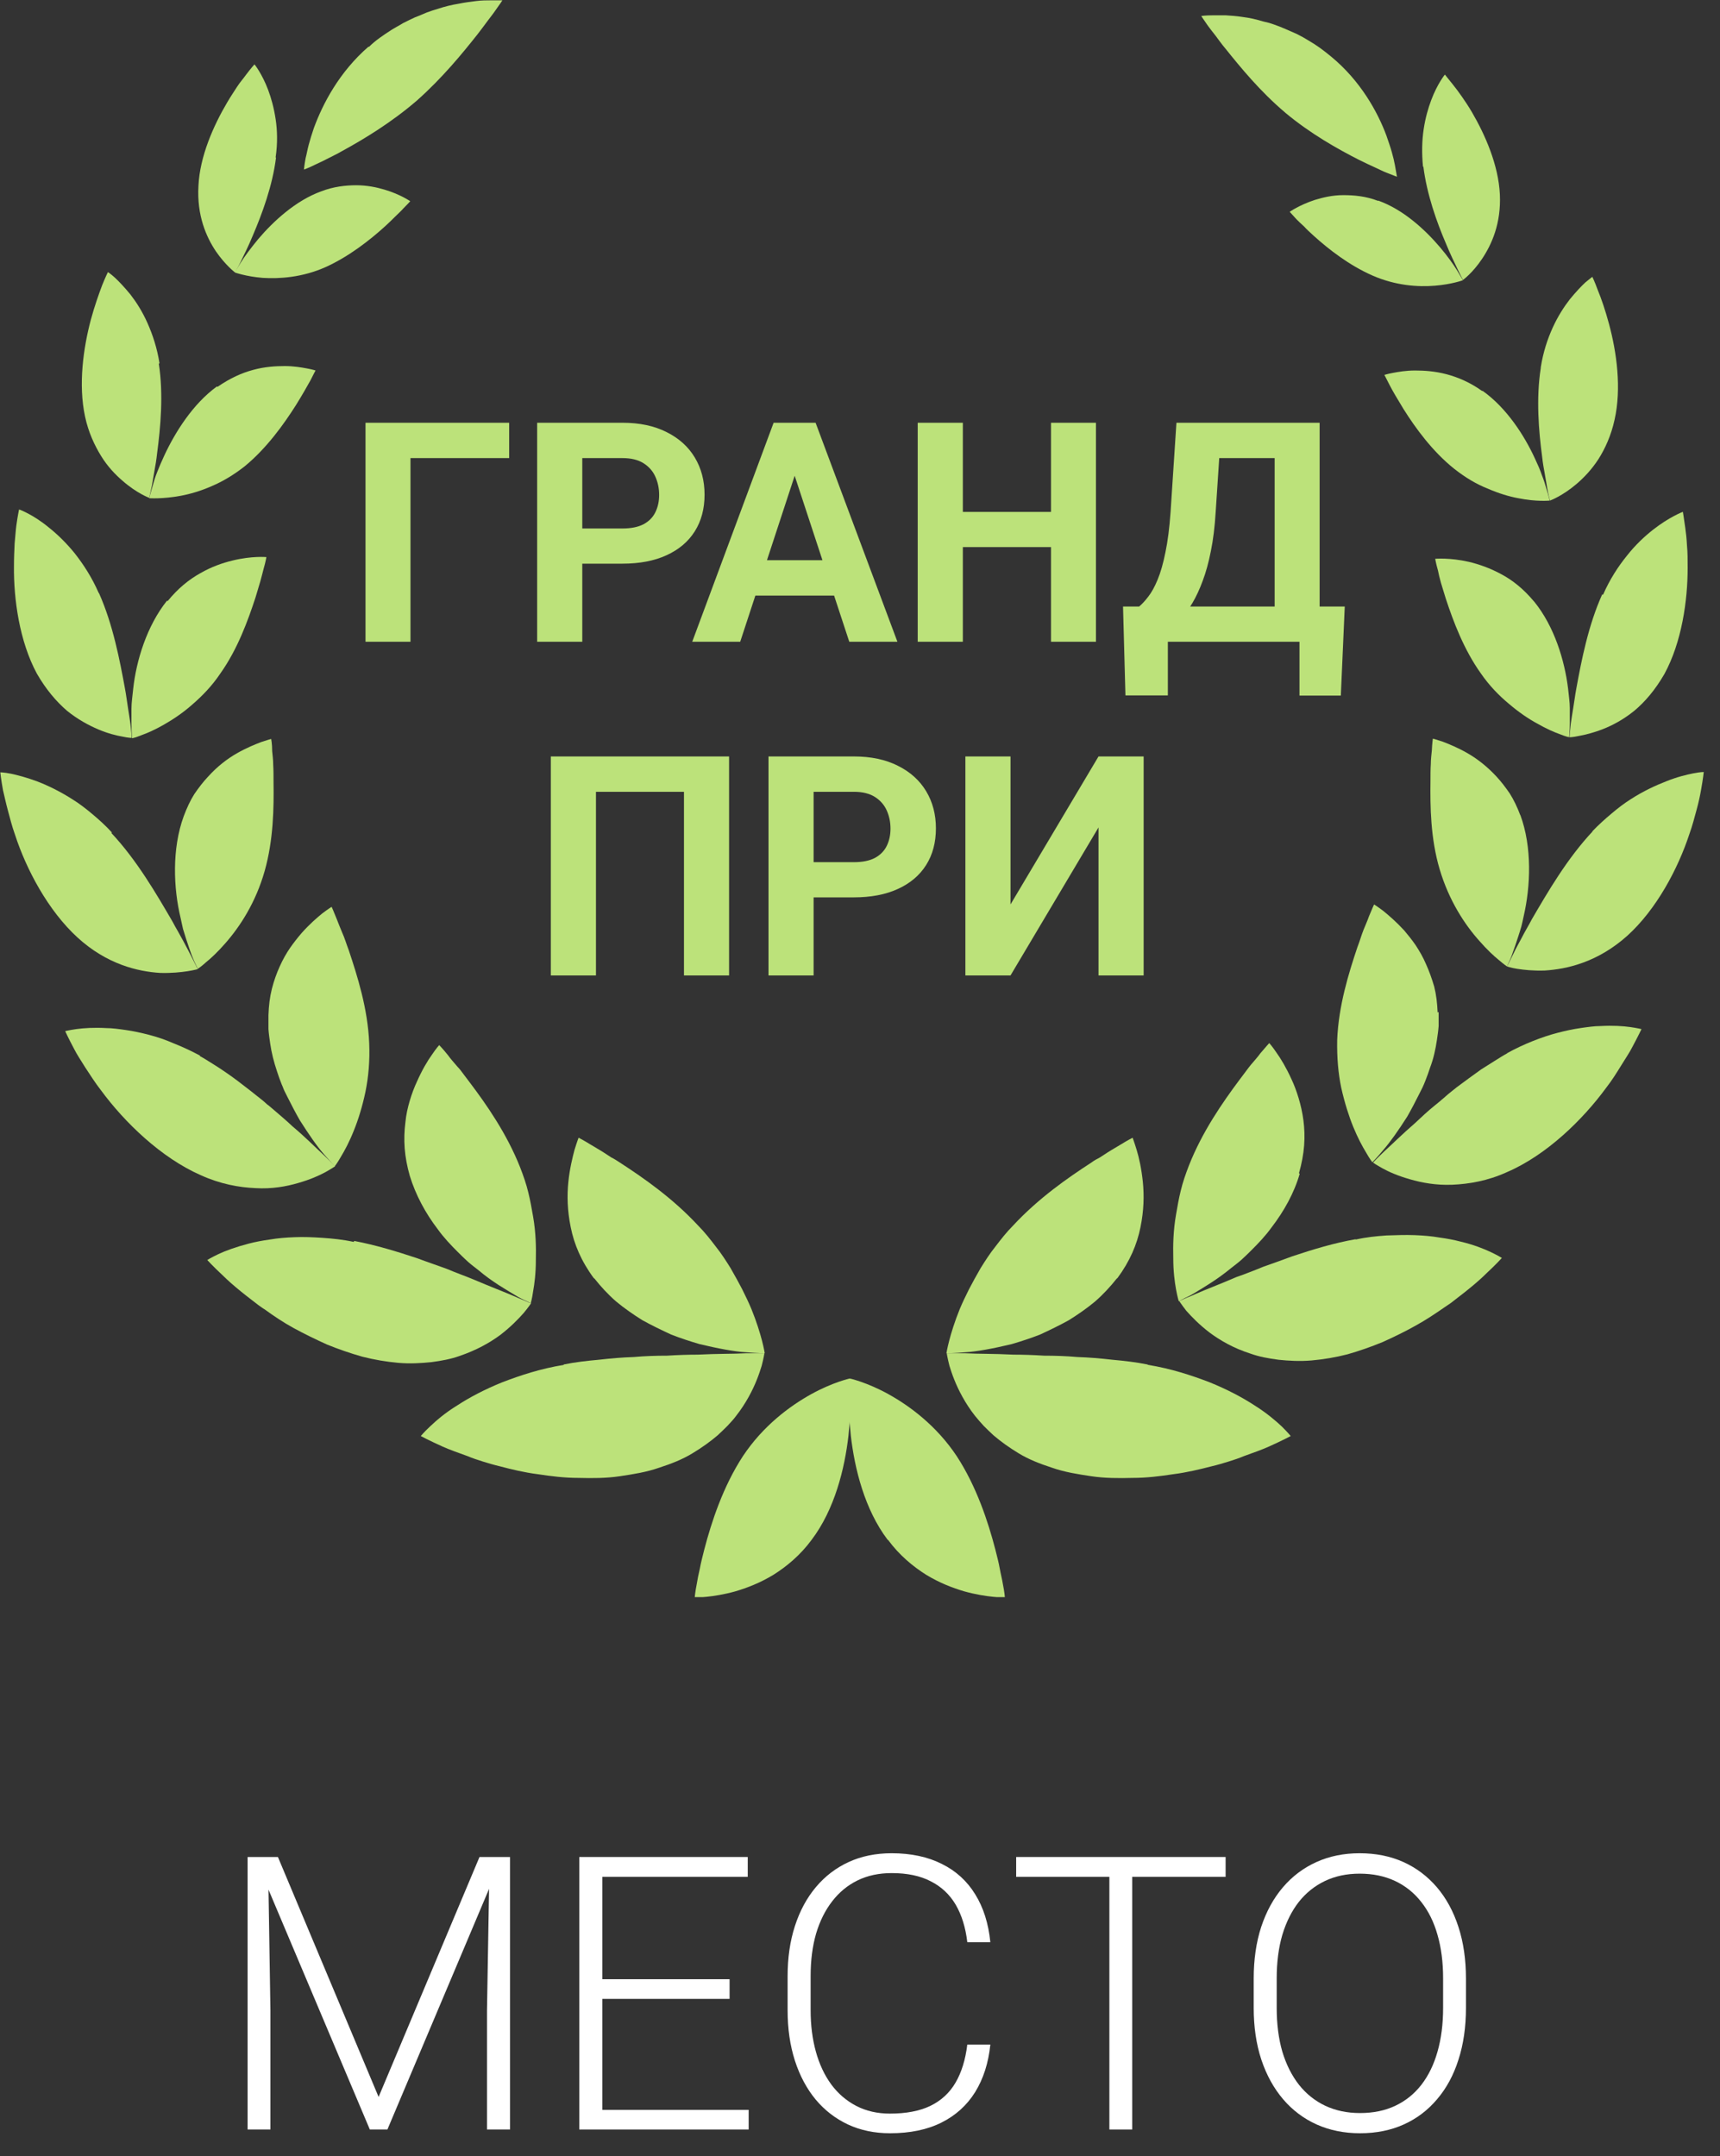 <?xml version="1.0" encoding="UTF-8"?> <svg xmlns="http://www.w3.org/2000/svg" width="67" height="84" viewBox="0 0 67 84" fill="none"><rect x="0" y="0" width="67" height="84" fill="#333333" stroke="none"/> <path d="M9.922 72.343H10.826L14.748 81.691L18.678 72.343H19.575L15.091 82.959H14.406L9.922 72.343ZM9.645 72.343H10.439L10.534 78.322V82.959H9.645V72.343ZM19.072 72.343H19.867V82.959H18.97V78.322L19.072 72.343Z" fill="white"></path> <path d="M29.163 82.194V82.959H23.192V82.194H29.163ZM23.462 72.343V82.959H22.565V72.343H23.462ZM28.42 77.104V77.87H23.192V77.104H28.42ZM29.127 72.343V73.116H23.192V72.343H29.127Z" fill="white"></path> <path d="M37.68 79.649H38.577C38.504 80.364 38.307 80.981 37.986 81.501C37.665 82.016 37.228 82.412 36.673 82.689C36.119 82.967 35.451 83.105 34.668 83.105C34.066 83.105 33.519 82.991 33.028 82.762C32.542 82.534 32.124 82.211 31.774 81.793C31.424 81.37 31.154 80.864 30.964 80.276C30.775 79.688 30.68 79.034 30.68 78.315V76.988C30.68 76.268 30.775 75.617 30.964 75.034C31.154 74.445 31.426 73.94 31.781 73.517C32.136 73.094 32.561 72.768 33.057 72.54C33.553 72.311 34.112 72.197 34.734 72.197C35.487 72.197 36.139 72.336 36.688 72.613C37.237 72.885 37.67 73.279 37.986 73.794C38.307 74.309 38.504 74.931 38.577 75.661H37.68C37.612 75.087 37.461 74.601 37.228 74.202C36.994 73.804 36.671 73.5 36.258 73.291C35.85 73.077 35.342 72.97 34.734 72.97C34.238 72.97 33.796 73.065 33.407 73.254C33.018 73.444 32.688 73.716 32.415 74.071C32.143 74.421 31.934 74.842 31.788 75.332C31.647 75.823 31.577 76.37 31.577 76.973V78.315C31.577 78.898 31.645 79.435 31.781 79.926C31.917 80.417 32.116 80.842 32.379 81.202C32.646 81.562 32.972 81.841 33.356 82.041C33.74 82.24 34.178 82.34 34.668 82.34C35.295 82.34 35.818 82.24 36.236 82.041C36.659 81.836 36.987 81.535 37.22 81.136C37.454 80.738 37.607 80.242 37.68 79.649Z" fill="white"></path> <path d="M44.103 72.343V82.959H43.214V72.343H44.103ZM47.742 72.343V73.116H39.583V72.343H47.742Z" fill="white"></path> <path d="M57.104 77.082V78.22C57.104 78.964 57.007 79.637 56.812 80.24C56.623 80.838 56.346 81.35 55.981 81.778C55.621 82.206 55.189 82.534 54.683 82.762C54.178 82.991 53.609 83.105 52.977 83.105C52.36 83.105 51.796 82.991 51.285 82.762C50.78 82.534 50.345 82.206 49.98 81.778C49.616 81.35 49.334 80.838 49.134 80.24C48.935 79.637 48.836 78.964 48.836 78.22V77.082C48.836 76.339 48.933 75.668 49.127 75.07C49.326 74.467 49.608 73.952 49.973 73.524C50.337 73.097 50.773 72.768 51.278 72.54C51.784 72.311 52.345 72.197 52.962 72.197C53.594 72.197 54.163 72.311 54.669 72.54C55.174 72.768 55.609 73.097 55.974 73.524C56.338 73.952 56.618 74.467 56.812 75.07C57.007 75.668 57.104 76.339 57.104 77.082ZM56.214 78.22V77.068C56.214 76.441 56.141 75.877 55.996 75.376C55.855 74.876 55.643 74.448 55.361 74.093C55.084 73.738 54.744 73.466 54.34 73.276C53.937 73.087 53.478 72.992 52.962 72.992C52.462 72.992 52.012 73.087 51.614 73.276C51.215 73.466 50.875 73.738 50.593 74.093C50.316 74.448 50.102 74.876 49.951 75.376C49.805 75.877 49.732 76.441 49.732 77.068V78.22C49.732 78.852 49.805 79.421 49.951 79.926C50.102 80.427 50.318 80.857 50.6 81.217C50.882 81.572 51.222 81.844 51.621 82.033C52.024 82.223 52.476 82.318 52.977 82.318C53.497 82.318 53.956 82.223 54.355 82.033C54.754 81.844 55.092 81.572 55.368 81.217C55.646 80.857 55.855 80.427 55.996 79.926C56.141 79.421 56.214 78.852 56.214 78.22Z" fill="white"></path> <g clip-path="url(#clip0_5809_793)"> <path d="M10.751 6.142C10.618 7.23 10.205 8.344 9.846 9.18C9.673 9.604 9.487 9.963 9.367 10.215C9.247 10.467 9.154 10.613 9.154 10.613C9.154 10.613 8.782 10.334 8.409 9.79C8.036 9.233 7.664 8.397 7.73 7.243C7.784 6.089 8.316 4.895 8.848 3.993C8.981 3.767 9.114 3.568 9.234 3.382C9.354 3.197 9.487 3.051 9.58 2.918C9.779 2.653 9.913 2.507 9.913 2.507C9.913 2.507 10.205 2.865 10.445 3.502C10.565 3.82 10.671 4.205 10.737 4.643C10.804 5.081 10.817 5.585 10.737 6.129L10.751 6.142Z" fill="#BCE27A"></path> <path d="M6.186 14.168C6.372 15.362 6.253 16.662 6.12 17.657C6.093 17.909 6.053 18.148 6.013 18.36C5.973 18.573 5.947 18.759 5.92 18.904C5.854 19.209 5.814 19.395 5.814 19.395C5.814 19.395 5.335 19.223 4.776 18.732C4.496 18.493 4.19 18.175 3.938 17.764C3.685 17.352 3.445 16.848 3.312 16.225C3.046 14.977 3.246 13.558 3.538 12.457C3.685 11.913 3.858 11.435 3.977 11.117C4.111 10.785 4.204 10.6 4.204 10.6C4.204 10.6 4.31 10.666 4.47 10.812C4.629 10.958 4.842 11.183 5.082 11.475C5.308 11.767 5.548 12.139 5.747 12.59C5.947 13.041 6.12 13.558 6.213 14.155L6.186 14.168Z" fill="#BCE27A"></path> <path d="M3.857 23.109C4.402 24.33 4.668 25.736 4.868 26.824C4.921 27.102 4.948 27.355 4.988 27.593C5.027 27.819 5.054 28.031 5.081 28.203C5.121 28.549 5.134 28.747 5.134 28.747C5.134 28.747 5.001 28.747 4.761 28.694C4.535 28.655 4.203 28.575 3.83 28.416C3.457 28.257 3.032 28.031 2.606 27.686C2.193 27.328 1.794 26.864 1.435 26.24C0.756 24.98 0.53 23.335 0.544 22.061C0.544 21.743 0.557 21.451 0.57 21.172C0.597 20.907 0.61 20.668 0.637 20.469C0.69 20.084 0.743 19.846 0.743 19.846C0.743 19.846 1.275 20.031 1.901 20.549C2.22 20.801 2.579 21.146 2.912 21.557C3.245 21.982 3.577 22.486 3.843 23.096L3.857 23.109Z" fill="#BCE27A"></path> <path d="M4.336 32.449C5.334 33.511 6.106 34.85 6.718 35.899C6.784 36.031 6.864 36.164 6.931 36.283C6.997 36.403 7.064 36.522 7.13 36.642C7.25 36.867 7.356 37.066 7.436 37.225C7.609 37.557 7.702 37.756 7.702 37.756C7.702 37.756 7.556 37.796 7.303 37.836C7.05 37.875 6.678 37.915 6.239 37.902C5.374 37.849 4.163 37.57 3.019 36.522C1.874 35.474 1.023 33.869 0.584 32.516C0.464 32.184 0.384 31.852 0.304 31.561C0.225 31.269 0.171 31.003 0.118 30.791C0.038 30.353 0.012 30.088 0.012 30.088C0.012 30.088 0.158 30.088 0.424 30.141C0.677 30.194 1.036 30.287 1.462 30.446C1.874 30.605 2.367 30.844 2.859 31.163C3.112 31.322 3.351 31.507 3.604 31.72C3.857 31.932 4.123 32.171 4.363 32.436L4.336 32.449Z" fill="#BCE27A"></path> <path d="M7.781 41.139C7.954 41.231 8.114 41.338 8.287 41.444C8.46 41.55 8.62 41.656 8.793 41.775C9.125 42.001 9.431 42.24 9.737 42.478C9.884 42.598 10.043 42.717 10.19 42.837C10.256 42.89 10.336 42.956 10.403 43.022C10.482 43.075 10.549 43.142 10.616 43.195C10.895 43.434 11.161 43.659 11.4 43.885C11.906 44.309 12.292 44.707 12.598 44.986C12.891 45.264 13.05 45.437 13.05 45.437C13.05 45.437 12.917 45.53 12.678 45.662C12.438 45.795 12.079 45.954 11.613 46.087C11.161 46.22 10.589 46.326 9.95 46.286C9.312 46.259 8.58 46.127 7.821 45.782C6.278 45.105 4.854 43.725 3.936 42.478C3.697 42.173 3.51 41.868 3.324 41.59C3.151 41.311 2.991 41.072 2.885 40.86C2.659 40.435 2.539 40.17 2.539 40.17C2.539 40.17 2.699 40.13 2.978 40.09C3.258 40.051 3.657 40.024 4.136 40.051C4.375 40.051 4.641 40.09 4.921 40.13C5.2 40.17 5.506 40.236 5.812 40.316C6.118 40.396 6.438 40.502 6.77 40.648C7.103 40.78 7.449 40.94 7.795 41.125L7.781 41.139Z" fill="#BCE27A"></path> <path d="M13.796 48.343C14.634 48.502 15.459 48.754 16.257 49.019C16.643 49.165 17.042 49.298 17.401 49.43C17.588 49.51 17.761 49.576 17.933 49.643C18.107 49.709 18.279 49.775 18.439 49.842C19.091 50.12 19.65 50.333 20.049 50.505C20.249 50.598 20.408 50.651 20.515 50.704C20.621 50.757 20.688 50.77 20.688 50.77C20.688 50.77 20.595 50.916 20.395 51.155C20.195 51.38 19.903 51.686 19.49 52.004C19.078 52.309 18.559 52.601 17.894 52.827C17.561 52.946 17.202 53.012 16.803 53.065C16.403 53.105 15.978 53.132 15.512 53.092C15.06 53.052 14.581 52.972 14.115 52.853C13.649 52.721 13.184 52.561 12.731 52.376C12.292 52.176 11.853 51.964 11.441 51.739C11.028 51.513 10.655 51.261 10.309 51.009C10.216 50.956 10.137 50.89 10.057 50.837C9.977 50.77 9.897 50.717 9.817 50.651C9.658 50.532 9.511 50.412 9.378 50.306C9.099 50.08 8.859 49.868 8.673 49.682C8.287 49.324 8.074 49.086 8.074 49.086C8.074 49.086 8.221 48.993 8.5 48.86C8.779 48.727 9.179 48.581 9.684 48.449C9.937 48.382 10.216 48.329 10.509 48.289C10.815 48.236 11.134 48.21 11.48 48.197C11.826 48.183 12.186 48.197 12.571 48.223C12.957 48.25 13.357 48.289 13.782 48.382L13.796 48.343Z" fill="#BCE27A"></path> <path d="M21.952 53.157C22.405 53.065 22.87 53.012 23.323 52.972C23.788 52.919 24.241 52.879 24.68 52.866C25.132 52.826 25.571 52.813 25.984 52.813C26.41 52.786 26.809 52.773 27.181 52.773C27.94 52.733 28.578 52.746 29.044 52.72C29.51 52.72 29.776 52.72 29.776 52.72C29.776 52.72 29.749 52.906 29.669 53.211C29.576 53.516 29.43 53.94 29.164 54.418C29.031 54.657 28.871 54.909 28.672 55.161C28.578 55.293 28.459 55.413 28.339 55.545C28.219 55.665 28.086 55.797 27.953 55.917C27.674 56.156 27.341 56.395 26.968 56.62C26.596 56.846 26.17 57.018 25.678 57.177C25.186 57.35 24.68 57.429 24.148 57.509C23.616 57.589 23.07 57.589 22.538 57.575C21.992 57.575 21.46 57.509 20.941 57.429C20.422 57.363 19.93 57.244 19.477 57.124C19.251 57.071 19.025 57.005 18.812 56.938C18.599 56.872 18.4 56.806 18.213 56.726C17.841 56.593 17.508 56.474 17.242 56.355C16.71 56.116 16.391 55.944 16.391 55.944C16.391 55.944 16.51 55.797 16.75 55.572C16.989 55.346 17.335 55.041 17.814 54.749C18.28 54.444 18.879 54.126 19.571 53.847C20.262 53.582 21.061 53.317 21.966 53.171L21.952 53.157Z" fill="#BCE27A"></path> <path d="M12.507 7.456C11.522 7.814 10.657 8.61 10.059 9.313C9.766 9.671 9.526 9.989 9.38 10.228C9.234 10.467 9.141 10.613 9.141 10.613C9.141 10.613 9.58 10.772 10.232 10.825C10.884 10.865 11.775 10.812 12.693 10.401C13.598 9.989 14.41 9.353 15.008 8.809C15.155 8.676 15.288 8.543 15.408 8.424C15.527 8.305 15.634 8.212 15.713 8.119C15.886 7.946 15.98 7.84 15.98 7.84C15.98 7.84 15.607 7.575 14.982 7.389C14.676 7.296 14.29 7.217 13.877 7.217C13.465 7.217 12.986 7.27 12.507 7.456Z" fill="#BCE27A"></path> <path d="M8.447 15.057C7.516 15.733 6.824 16.834 6.398 17.75C6.292 17.975 6.198 18.201 6.119 18.4C6.039 18.599 5.985 18.785 5.946 18.93C5.852 19.236 5.812 19.408 5.812 19.408C5.812 19.408 6.318 19.448 7.037 19.315C7.396 19.249 7.808 19.13 8.234 18.944C8.673 18.758 9.099 18.506 9.538 18.161C10.39 17.458 11.055 16.529 11.534 15.773C11.773 15.388 11.96 15.057 12.093 14.818C12.212 14.579 12.292 14.433 12.292 14.433C12.292 14.433 12.172 14.393 11.96 14.354C11.747 14.314 11.441 14.261 11.095 14.261C10.736 14.261 10.31 14.287 9.871 14.407C9.418 14.526 8.953 14.738 8.474 15.07L8.447 15.057Z" fill="#BCE27A"></path> <path d="M6.505 23.401C5.72 24.383 5.307 25.736 5.188 26.837C5.161 27.116 5.121 27.368 5.121 27.607C5.121 27.832 5.121 28.045 5.121 28.217C5.121 28.562 5.148 28.761 5.148 28.761C5.148 28.761 5.281 28.735 5.507 28.642C5.733 28.562 6.039 28.429 6.385 28.23C6.731 28.031 7.117 27.779 7.489 27.448C7.875 27.116 8.261 26.718 8.581 26.24C9.259 25.285 9.658 24.171 9.951 23.282C10.018 23.056 10.084 22.844 10.137 22.659C10.191 22.473 10.23 22.3 10.27 22.154C10.35 21.876 10.377 21.703 10.377 21.703C10.377 21.703 9.818 21.65 9.059 21.836C8.674 21.929 8.248 22.075 7.809 22.327C7.356 22.579 6.931 22.924 6.531 23.415L6.505 23.401Z" fill="#BCE27A"></path> <path d="M7.156 31.799C6.69 33.072 6.757 34.611 7.036 35.765C7.063 35.911 7.103 36.057 7.129 36.19C7.169 36.322 7.209 36.455 7.249 36.575C7.329 36.813 7.396 37.026 7.462 37.198C7.529 37.37 7.595 37.516 7.635 37.596C7.675 37.689 7.702 37.742 7.702 37.742C7.702 37.742 7.835 37.662 8.021 37.49C8.22 37.331 8.487 37.079 8.766 36.76C9.351 36.097 9.963 35.155 10.309 33.934C10.655 32.714 10.669 31.454 10.655 30.472C10.655 30.233 10.655 29.994 10.642 29.795C10.642 29.596 10.616 29.411 10.602 29.265C10.602 28.96 10.562 28.787 10.562 28.787C10.562 28.787 10.416 28.827 10.176 28.907C9.937 28.999 9.604 29.132 9.232 29.344C8.859 29.557 8.473 29.848 8.101 30.26C7.914 30.459 7.741 30.684 7.569 30.936C7.409 31.188 7.276 31.48 7.156 31.799Z" fill="#BCE27A"></path> <path d="M10.457 39.534C10.457 39.719 10.457 39.905 10.457 40.091C10.47 40.276 10.497 40.462 10.524 40.648C10.577 41.019 10.67 41.378 10.79 41.736C10.843 41.908 10.909 42.081 10.976 42.253C11.016 42.333 11.043 42.426 11.082 42.505C11.122 42.585 11.162 42.664 11.202 42.744C11.362 43.062 11.521 43.368 11.681 43.646C12.027 44.19 12.346 44.654 12.613 44.959C12.879 45.265 13.038 45.437 13.038 45.437C13.038 45.437 13.145 45.304 13.278 45.066C13.424 44.827 13.61 44.482 13.783 44.044C13.956 43.62 14.116 43.102 14.236 42.532C14.355 41.948 14.409 41.325 14.382 40.648C14.329 39.295 13.916 38.008 13.584 37.013C13.491 36.774 13.424 36.535 13.331 36.336C13.251 36.137 13.171 35.952 13.118 35.806C12.998 35.501 12.918 35.328 12.918 35.328C12.918 35.328 12.786 35.408 12.559 35.58C12.346 35.753 12.054 36.005 11.748 36.35C11.601 36.522 11.442 36.721 11.295 36.933C11.149 37.146 11.016 37.384 10.896 37.65C10.776 37.915 10.67 38.207 10.59 38.525C10.51 38.844 10.47 39.175 10.457 39.547V39.534Z" fill="#BCE27A"></path> <path d="M15.963 45.808C16.19 46.551 16.576 47.267 17.055 47.891C17.294 48.223 17.56 48.501 17.826 48.767C17.959 48.899 18.092 49.032 18.225 49.151C18.358 49.271 18.505 49.377 18.638 49.483C19.17 49.934 19.689 50.226 20.061 50.451C20.248 50.571 20.407 50.637 20.514 50.69C20.62 50.743 20.674 50.77 20.674 50.77C20.674 50.77 20.727 50.597 20.767 50.306C20.82 50.014 20.873 49.602 20.873 49.098C20.886 48.594 20.873 48.01 20.767 47.4C20.713 47.095 20.66 46.777 20.58 46.458C20.501 46.127 20.394 45.821 20.261 45.477C19.742 44.163 18.944 43.022 18.292 42.16C18.252 42.107 18.212 42.054 18.172 42.001C18.132 41.948 18.092 41.895 18.052 41.842C17.973 41.735 17.906 41.642 17.826 41.563C17.68 41.391 17.547 41.245 17.454 41.112C17.241 40.846 17.108 40.714 17.108 40.714C17.108 40.714 16.988 40.846 16.828 41.085C16.655 41.324 16.442 41.682 16.243 42.133C16.136 42.359 16.043 42.611 15.963 42.876C15.884 43.142 15.817 43.434 15.79 43.739C15.751 44.044 15.737 44.389 15.764 44.734C15.79 45.078 15.857 45.437 15.963 45.808Z" fill="#BCE27A"></path> <path d="M14.355 1.817C13.21 2.812 12.572 4.046 12.226 4.988C12.146 5.226 12.079 5.439 12.026 5.638C11.973 5.837 11.946 6.009 11.906 6.155C11.853 6.434 11.84 6.606 11.84 6.606C11.84 6.606 11.999 6.553 12.266 6.42C12.399 6.354 12.558 6.288 12.731 6.195C12.904 6.102 13.117 6.009 13.317 5.89C14.168 5.425 15.246 4.775 16.244 3.913C17.229 3.037 18 2.096 18.599 1.339C18.745 1.154 18.878 0.968 18.998 0.809C19.118 0.649 19.224 0.517 19.304 0.397C19.477 0.159 19.57 0.013 19.57 0.013C19.57 0.013 19.397 0.013 19.105 0.013C18.958 0.013 18.772 0.013 18.559 0.039C18.36 0.066 18.12 0.092 17.867 0.145C17.614 0.185 17.335 0.251 17.056 0.344C16.909 0.384 16.763 0.437 16.616 0.49C16.47 0.557 16.324 0.61 16.164 0.676C16.018 0.742 15.858 0.822 15.698 0.902C15.552 0.994 15.392 1.074 15.246 1.167C15.1 1.26 14.94 1.366 14.794 1.472C14.647 1.578 14.501 1.698 14.368 1.83L14.355 1.817Z" fill="#BCE27A"></path> <path d="M23.15 49.801C23.402 50.12 23.682 50.425 24.001 50.703C24.321 50.969 24.667 51.208 25.026 51.433C25.385 51.632 25.771 51.818 26.143 51.99C26.516 52.136 26.889 52.256 27.248 52.362C27.966 52.534 28.605 52.654 29.057 52.68C29.523 52.72 29.789 52.72 29.789 52.72C29.789 52.72 29.762 52.534 29.683 52.229C29.603 51.924 29.47 51.486 29.27 50.995C29.164 50.743 29.044 50.491 28.911 50.226C28.845 50.093 28.765 49.961 28.698 49.828C28.618 49.682 28.538 49.549 28.459 49.403C28.286 49.125 28.099 48.833 27.887 48.568C27.674 48.289 27.447 47.997 27.195 47.745C26.197 46.67 25.066 45.888 24.148 45.291C24.028 45.211 23.922 45.145 23.815 45.092C23.709 45.025 23.615 44.959 23.509 44.893C23.323 44.773 23.15 44.681 23.003 44.588C22.724 44.415 22.538 44.322 22.538 44.322C22.538 44.322 22.471 44.495 22.378 44.8C22.298 45.105 22.192 45.529 22.139 46.047C22.085 46.578 22.099 47.161 22.232 47.811C22.365 48.475 22.644 49.138 23.136 49.801H23.15Z" fill="#BCE27A"></path> <path d="M31.613 59.99C32.518 58.797 32.904 57.205 33.05 55.931C33.117 55.294 33.143 54.737 33.13 54.339C33.13 53.941 33.103 53.702 33.103 53.702C33.103 53.702 32.438 53.848 31.6 54.312C30.761 54.777 29.724 55.546 28.939 56.727C28.167 57.908 27.715 59.287 27.435 60.362C27.369 60.627 27.302 60.879 27.262 61.105C27.209 61.33 27.169 61.529 27.142 61.702C27.076 62.033 27.062 62.232 27.062 62.232C27.062 62.232 27.741 62.246 28.646 61.994C29.098 61.861 29.617 61.662 30.136 61.344C30.642 61.025 31.174 60.587 31.613 59.99Z" fill="#BCE27A"></path> <path d="M34.58 59.99C33.675 58.797 33.289 57.205 33.143 55.931C33.077 55.294 33.05 54.737 33.077 54.339C33.077 53.941 33.103 53.702 33.103 53.702C33.103 53.702 33.769 53.848 34.607 54.312C35.445 54.777 36.483 55.546 37.268 56.727C38.039 57.908 38.492 59.287 38.771 60.362C38.838 60.627 38.904 60.879 38.944 61.105C38.984 61.33 39.037 61.529 39.064 61.702C39.131 62.033 39.144 62.232 39.144 62.232C39.144 62.232 38.465 62.246 37.56 61.994C37.108 61.861 36.589 61.662 36.07 61.344C35.565 61.025 35.032 60.587 34.593 59.99H34.58Z" fill="#BCE27A"></path> <path d="M53.684 7.814C54.656 8.159 55.507 8.941 56.093 9.631C56.385 9.976 56.612 10.295 56.758 10.533C56.904 10.772 56.984 10.918 56.984 10.918C56.984 10.918 56.558 11.077 55.893 11.13C55.241 11.184 54.363 11.13 53.458 10.732C52.553 10.334 51.755 9.711 51.183 9.194C51.037 9.061 50.904 8.941 50.797 8.822C50.677 8.716 50.571 8.61 50.491 8.53C50.331 8.358 50.238 8.252 50.238 8.252C50.238 8.252 50.611 7.986 51.223 7.787C51.529 7.694 51.901 7.602 52.327 7.602C52.74 7.602 53.205 7.641 53.684 7.827V7.814Z" fill="#BCE27A"></path> <path d="M57.758 15.23C58.689 15.893 59.381 16.968 59.794 17.87C59.9 18.095 59.993 18.307 60.06 18.506C60.139 18.705 60.193 18.878 60.233 19.024C60.326 19.316 60.366 19.501 60.366 19.501C60.366 19.501 59.86 19.554 59.142 19.409C58.782 19.342 58.383 19.223 57.957 19.037C57.518 18.865 57.093 18.613 56.653 18.268C55.802 17.591 55.137 16.676 54.671 15.933C54.445 15.561 54.245 15.23 54.125 14.991C54.006 14.752 53.926 14.606 53.926 14.606C53.926 14.606 54.045 14.566 54.258 14.527C54.471 14.487 54.764 14.434 55.123 14.434C55.483 14.434 55.895 14.46 56.347 14.579C56.8 14.699 57.265 14.898 57.731 15.23H57.758Z" fill="#BCE27A"></path> <path d="M59.765 23.441C60.55 24.409 60.949 25.736 61.082 26.824C61.109 27.089 61.149 27.355 61.149 27.58C61.149 27.806 61.149 28.018 61.149 28.177C61.149 28.522 61.122 28.721 61.122 28.721C61.122 28.721 60.989 28.695 60.763 28.602C60.536 28.522 60.23 28.389 59.885 28.19C59.539 28.005 59.153 27.739 58.78 27.421C58.394 27.102 58.008 26.704 57.689 26.24C57.024 25.312 56.611 24.21 56.319 23.322C56.252 23.096 56.186 22.897 56.132 22.711C56.079 22.526 56.039 22.353 56.013 22.221C55.933 21.942 55.906 21.769 55.906 21.769C55.906 21.769 56.465 21.716 57.224 21.889C57.609 21.982 58.035 22.128 58.474 22.366C58.927 22.605 59.352 22.95 59.752 23.428L59.765 23.441Z" fill="#BCE27A"></path> <path d="M59.221 31.746C59.687 33.006 59.62 34.532 59.354 35.686C59.328 35.832 59.288 35.978 59.261 36.097C59.221 36.23 59.181 36.363 59.141 36.482C59.062 36.721 58.995 36.933 58.928 37.106C58.875 37.278 58.809 37.411 58.769 37.504C58.729 37.597 58.702 37.65 58.702 37.65C58.702 37.65 58.583 37.57 58.383 37.398C58.183 37.238 57.917 36.986 57.638 36.668C57.052 36.018 56.44 35.076 56.081 33.869C55.722 32.661 55.709 31.414 55.722 30.433C55.722 30.194 55.722 29.968 55.735 29.769C55.735 29.57 55.762 29.385 55.775 29.239C55.788 28.947 55.815 28.774 55.815 28.774C55.815 28.774 55.961 28.814 56.201 28.894C56.44 28.987 56.773 29.119 57.146 29.332C57.518 29.544 57.904 29.836 58.276 30.234C58.463 30.433 58.636 30.658 58.809 30.91C58.968 31.162 59.102 31.441 59.221 31.759V31.746Z" fill="#BCE27A"></path> <path d="M56.04 39.428C56.04 39.6 56.04 39.799 56.04 39.971C56.026 40.157 56 40.33 55.973 40.515C55.92 40.874 55.84 41.245 55.707 41.59C55.654 41.762 55.587 41.935 55.521 42.107C55.481 42.2 55.454 42.28 55.414 42.359C55.374 42.439 55.334 42.519 55.294 42.598C55.135 42.917 54.975 43.222 54.816 43.5C54.47 44.044 54.15 44.495 53.884 44.8C53.631 45.106 53.458 45.278 53.458 45.278C53.458 45.278 53.352 45.145 53.219 44.907C53.072 44.668 52.886 44.323 52.713 43.898C52.54 43.474 52.381 42.97 52.248 42.386C52.128 41.816 52.075 41.192 52.088 40.515C52.141 39.175 52.54 37.902 52.873 36.907C52.966 36.668 53.033 36.429 53.112 36.23C53.192 36.031 53.272 35.859 53.325 35.7C53.445 35.408 53.525 35.235 53.525 35.235C53.525 35.235 53.658 35.315 53.884 35.487C54.097 35.66 54.39 35.912 54.696 36.244C54.842 36.416 55.002 36.615 55.148 36.827C55.294 37.053 55.428 37.278 55.547 37.557C55.667 37.822 55.773 38.114 55.867 38.433C55.947 38.751 55.986 39.083 56 39.441L56.04 39.428Z" fill="#BCE27A"></path> <path d="M50.627 45.729C50.414 46.472 50.014 47.188 49.535 47.812C49.296 48.144 49.03 48.422 48.764 48.688C48.631 48.82 48.498 48.953 48.365 49.072C48.231 49.192 48.085 49.298 47.952 49.404C47.42 49.842 46.901 50.147 46.528 50.372C46.342 50.492 46.182 50.545 46.076 50.611C45.97 50.664 45.916 50.691 45.916 50.691C45.916 50.691 45.863 50.518 45.81 50.226C45.757 49.934 45.703 49.523 45.703 49.019C45.69 48.515 45.703 47.931 45.81 47.321C45.863 47.016 45.916 46.697 45.996 46.379C46.076 46.047 46.182 45.742 46.316 45.397C46.834 44.084 47.62 42.956 48.271 42.081C48.311 42.028 48.351 41.975 48.391 41.922C48.431 41.868 48.471 41.816 48.511 41.762C48.591 41.656 48.657 41.563 48.724 41.484C48.87 41.311 49.003 41.165 49.096 41.033C49.309 40.781 49.442 40.635 49.442 40.635C49.442 40.635 49.562 40.767 49.722 41.006C49.895 41.245 50.108 41.603 50.307 42.041C50.414 42.267 50.507 42.519 50.587 42.784C50.666 43.049 50.733 43.341 50.773 43.646C50.813 43.951 50.826 44.283 50.8 44.628C50.773 44.973 50.706 45.331 50.6 45.703L50.627 45.729Z" fill="#BCE27A"></path> <path d="M43.507 49.802C43.254 50.121 42.974 50.426 42.655 50.704C42.336 50.97 41.99 51.209 41.63 51.434C41.271 51.633 40.885 51.819 40.513 51.991C40.14 52.137 39.768 52.257 39.408 52.363C38.69 52.535 38.051 52.654 37.599 52.681C37.147 52.721 36.867 52.721 36.867 52.721C36.867 52.721 36.894 52.535 36.974 52.23C37.053 51.925 37.187 51.487 37.386 50.996C37.492 50.744 37.612 50.492 37.745 50.227C37.812 50.094 37.892 49.962 37.958 49.829C38.038 49.683 38.118 49.55 38.198 49.404C38.371 49.126 38.557 48.834 38.77 48.569C38.983 48.29 39.209 47.998 39.462 47.746C40.46 46.671 41.591 45.889 42.509 45.292C42.615 45.212 42.735 45.146 42.841 45.093C42.948 45.026 43.041 44.96 43.147 44.894C43.334 44.774 43.507 44.681 43.653 44.589C43.932 44.416 44.119 44.323 44.119 44.323C44.119 44.323 44.185 44.496 44.278 44.801C44.371 45.106 44.465 45.531 44.518 46.048C44.571 46.578 44.558 47.162 44.425 47.812C44.292 48.476 44.012 49.139 43.52 49.802H43.507Z" fill="#BCE27A"></path> <path d="M55.445 6.487C55.578 7.562 55.964 8.65 56.323 9.485C56.496 9.91 56.669 10.255 56.788 10.507C56.908 10.759 56.988 10.905 56.988 10.905C56.988 10.905 57.361 10.64 57.733 10.082C58.106 9.525 58.478 8.703 58.425 7.575C58.372 6.434 57.853 5.253 57.334 4.365C57.201 4.139 57.068 3.94 56.948 3.768C56.828 3.595 56.709 3.436 56.602 3.303C56.403 3.051 56.283 2.905 56.283 2.905C56.283 2.905 55.99 3.263 55.751 3.9C55.631 4.219 55.524 4.59 55.458 5.028C55.391 5.466 55.378 5.957 55.431 6.5L55.445 6.487Z" fill="#BCE27A"></path> <path d="M60.018 14.341C59.832 15.521 59.938 16.795 60.071 17.79C60.098 18.042 60.138 18.267 60.178 18.48C60.218 18.692 60.244 18.878 60.271 19.024C60.324 19.329 60.377 19.501 60.377 19.501C60.377 19.501 60.856 19.329 61.415 18.851C61.695 18.612 62.001 18.294 62.267 17.883C62.52 17.485 62.759 16.967 62.892 16.357C63.172 15.123 62.972 13.717 62.679 12.629C62.533 12.085 62.373 11.621 62.24 11.303C62.12 10.971 62.027 10.785 62.027 10.785C62.027 10.785 61.921 10.865 61.761 10.997C61.602 11.143 61.389 11.369 61.149 11.661C60.923 11.953 60.683 12.324 60.484 12.762C60.284 13.2 60.111 13.717 60.018 14.314V14.341Z" fill="#BCE27A"></path> <path d="M62.414 23.15C61.868 24.357 61.602 25.737 61.403 26.825C61.35 27.103 61.323 27.355 61.283 27.581C61.243 27.806 61.217 28.005 61.19 28.178C61.15 28.51 61.137 28.722 61.137 28.722C61.137 28.722 61.27 28.722 61.509 28.669C61.736 28.629 62.068 28.549 62.441 28.403C62.813 28.258 63.239 28.032 63.665 27.687C64.077 27.342 64.476 26.878 64.836 26.254C65.514 25.007 65.74 23.389 65.74 22.128C65.74 21.81 65.74 21.518 65.714 21.253C65.701 20.988 65.674 20.749 65.647 20.563C65.594 20.178 65.554 19.939 65.554 19.939C65.554 19.939 65.022 20.139 64.383 20.643C64.064 20.895 63.705 21.226 63.372 21.651C63.039 22.062 62.707 22.566 62.441 23.177L62.414 23.15Z" fill="#BCE27A"></path> <path d="M62.043 32.383C61.045 33.445 60.286 34.758 59.674 35.806C59.608 35.939 59.528 36.072 59.462 36.191C59.395 36.31 59.328 36.43 59.275 36.536C59.156 36.761 59.049 36.947 58.969 37.12C58.81 37.451 58.703 37.65 58.703 37.65C58.703 37.65 58.849 37.703 59.102 37.743C59.355 37.783 59.728 37.823 60.167 37.809C61.032 37.756 62.229 37.491 63.387 36.456C64.531 35.422 65.369 33.83 65.808 32.49C65.928 32.158 66.008 31.84 66.088 31.548C66.168 31.256 66.221 31.004 66.261 30.778C66.34 30.34 66.367 30.075 66.367 30.075C66.367 30.075 66.221 30.075 65.955 30.128C65.702 30.181 65.343 30.261 64.917 30.433C64.504 30.593 64.012 30.818 63.52 31.137C63.267 31.296 63.027 31.481 62.775 31.694C62.522 31.906 62.269 32.132 62.016 32.397L62.043 32.383Z" fill="#BCE27A"></path> <path d="M58.713 41.033C58.54 41.126 58.381 41.232 58.208 41.338C58.035 41.444 57.875 41.55 57.702 41.657C57.383 41.882 57.063 42.121 56.758 42.346C56.611 42.466 56.452 42.585 56.318 42.705C56.252 42.771 56.172 42.824 56.105 42.89C56.039 42.943 55.959 43.01 55.893 43.063C55.613 43.288 55.36 43.527 55.121 43.752C54.629 44.177 54.23 44.575 53.937 44.84C53.644 45.119 53.484 45.291 53.484 45.291C53.484 45.291 53.617 45.384 53.857 45.517C54.096 45.65 54.456 45.809 54.921 45.941C55.374 46.074 55.946 46.18 56.571 46.154C57.21 46.127 57.942 46.008 58.7 45.663C60.243 45 61.654 43.62 62.559 42.386C62.798 42.081 62.984 41.776 63.157 41.497C63.33 41.219 63.49 40.98 63.596 40.768C63.823 40.343 63.942 40.091 63.942 40.091C63.942 40.091 63.783 40.051 63.503 40.011C63.224 39.972 62.825 39.945 62.346 39.972C62.106 39.972 61.84 40.011 61.561 40.051C61.281 40.091 60.975 40.157 60.669 40.237C60.363 40.316 60.044 40.423 59.711 40.555C59.379 40.688 59.033 40.847 58.7 41.033H58.713Z" fill="#BCE27A"></path> <path d="M52.809 48.276C51.97 48.422 51.145 48.674 50.347 48.939C49.961 49.085 49.575 49.218 49.203 49.351C49.017 49.43 48.844 49.496 48.671 49.563C48.498 49.629 48.325 49.696 48.165 49.749C47.526 50.027 46.954 50.239 46.568 50.412C46.369 50.505 46.209 50.558 46.103 50.611C45.996 50.664 45.93 50.677 45.93 50.677C45.93 50.677 46.023 50.823 46.209 51.062C46.409 51.288 46.701 51.593 47.114 51.911C47.526 52.216 48.045 52.521 48.711 52.733C49.043 52.853 49.402 52.919 49.802 52.972C50.187 53.012 50.627 53.039 51.092 52.999C51.545 52.959 52.024 52.88 52.489 52.76C52.955 52.627 53.407 52.468 53.86 52.282C54.299 52.084 54.738 51.871 55.137 51.646C55.55 51.42 55.922 51.168 56.268 50.929C56.361 50.863 56.441 50.81 56.521 50.757C56.601 50.691 56.681 50.637 56.76 50.571C56.92 50.452 57.066 50.332 57.199 50.226C57.479 50.001 57.718 49.788 57.905 49.603C58.29 49.245 58.503 49.006 58.503 49.006C58.503 49.006 58.357 48.913 58.078 48.78C57.798 48.648 57.399 48.488 56.893 48.369C56.641 48.303 56.361 48.249 56.068 48.21C55.762 48.157 55.443 48.13 55.097 48.117C54.751 48.104 54.392 48.117 54.006 48.13C53.62 48.157 53.221 48.196 52.809 48.289V48.276Z" fill="#BCE27A"></path> <path d="M50.066 4.391C51.051 5.213 52.115 5.81 52.953 6.235C53.166 6.341 53.366 6.434 53.539 6.513C53.712 6.593 53.871 6.673 54.005 6.726C54.271 6.832 54.417 6.885 54.417 6.885C54.417 6.885 54.39 6.726 54.337 6.434C54.31 6.288 54.271 6.116 54.217 5.93C54.164 5.731 54.084 5.519 54.005 5.28C53.659 4.351 52.993 3.144 51.849 2.202C51.703 2.083 51.57 1.976 51.423 1.87C51.277 1.764 51.13 1.671 50.971 1.578C50.825 1.486 50.678 1.406 50.519 1.326C50.372 1.26 50.212 1.194 50.066 1.127C49.92 1.061 49.773 1.008 49.627 0.955C49.481 0.902 49.334 0.862 49.201 0.835C49.068 0.796 48.922 0.756 48.802 0.729C48.669 0.703 48.536 0.676 48.416 0.663C48.163 0.623 47.95 0.61 47.751 0.597C47.551 0.597 47.378 0.597 47.232 0.597C46.953 0.597 46.793 0.623 46.793 0.623C46.793 0.623 46.886 0.769 47.046 0.995C47.126 1.101 47.232 1.247 47.352 1.393C47.471 1.552 47.591 1.724 47.738 1.897C48.323 2.626 49.081 3.555 50.053 4.378L50.066 4.391Z" fill="#BCE27A"></path> <path d="M44.703 53.157C44.25 53.065 43.784 53.012 43.332 52.972C42.866 52.919 42.414 52.879 41.975 52.866C41.523 52.826 41.083 52.813 40.671 52.813C40.245 52.786 39.846 52.773 39.474 52.773C38.715 52.733 38.076 52.746 37.611 52.72C37.145 52.72 36.879 52.72 36.879 52.72C36.879 52.72 36.906 52.906 36.985 53.211C37.078 53.516 37.225 53.94 37.491 54.418C37.624 54.657 37.784 54.909 37.983 55.161C38.09 55.293 38.196 55.413 38.316 55.545C38.436 55.665 38.569 55.797 38.702 55.917C38.981 56.156 39.314 56.395 39.686 56.62C40.059 56.846 40.485 57.018 40.977 57.177C41.469 57.35 41.975 57.429 42.507 57.509C43.039 57.589 43.585 57.589 44.117 57.575C44.663 57.575 45.195 57.509 45.714 57.429C46.233 57.363 46.725 57.244 47.191 57.124C47.417 57.071 47.643 57.005 47.856 56.938C48.069 56.872 48.268 56.806 48.455 56.726C48.827 56.593 49.16 56.474 49.426 56.355C49.958 56.116 50.278 55.944 50.278 55.944C50.278 55.944 50.158 55.797 49.931 55.572C49.692 55.346 49.333 55.041 48.867 54.749C48.401 54.444 47.803 54.126 47.111 53.847C46.419 53.582 45.621 53.317 44.716 53.171L44.703 53.157Z" fill="#BCE27A"></path> <path d="M19.834 16.469V17.846H15.99V25H14.238V16.469H19.834ZM24.246 21.959H22.072V20.588H24.246C24.582 20.588 24.855 20.533 25.066 20.424C25.277 20.311 25.432 20.154 25.529 19.955C25.627 19.756 25.676 19.531 25.676 19.281C25.676 19.027 25.627 18.791 25.529 18.572C25.432 18.354 25.277 18.178 25.066 18.045C24.855 17.912 24.582 17.846 24.246 17.846H22.682V25H20.924V16.469H24.246C24.914 16.469 25.486 16.59 25.963 16.832C26.443 17.07 26.811 17.4 27.064 17.822C27.318 18.244 27.445 18.727 27.445 19.27C27.445 19.82 27.318 20.297 27.064 20.699C26.811 21.102 26.443 21.412 25.963 21.631C25.486 21.85 24.914 21.959 24.246 21.959ZM31.154 17.928L28.834 25H26.965L30.135 16.469H31.324L31.154 17.928ZM33.082 25L30.756 17.928L30.568 16.469H31.77L34.957 25H33.082ZM32.977 21.824V23.201H28.471V21.824H32.977ZM41.438 19.943V21.314H36.984V19.943H41.438ZM37.506 16.469V25H35.748V16.469H37.506ZM42.691 16.469V25H40.94V16.469H42.691ZM51.117 23.629V25H44.971V23.629H51.117ZM45.492 23.629V27.092H43.84L43.746 23.629H45.492ZM52.383 23.629L52.23 27.098H50.619V23.629H52.383ZM50.15 16.469V17.846H46.043V16.469H50.15ZM51.404 16.469V25H49.652V16.469H51.404ZM45.826 16.469H47.584L47.355 19.943C47.32 20.518 47.258 21.025 47.168 21.467C47.082 21.904 46.977 22.289 46.852 22.621C46.73 22.953 46.596 23.244 46.447 23.494C46.299 23.74 46.143 23.955 45.978 24.139C45.815 24.318 45.648 24.479 45.48 24.619C45.312 24.756 45.148 24.883 44.988 25H43.98V23.629H44.373C44.486 23.535 44.605 23.406 44.73 23.242C44.859 23.078 44.98 22.857 45.094 22.58C45.211 22.299 45.312 21.943 45.398 21.514C45.488 21.084 45.555 20.561 45.598 19.943L45.826 16.469ZM28.4 29.469V38H26.643V30.846H23.215V38H21.457V29.469H28.4ZM33.258 34.959H31.084V33.588H33.258C33.594 33.588 33.867 33.533 34.078 33.424C34.289 33.31 34.443 33.154 34.541 32.955C34.639 32.756 34.688 32.531 34.688 32.281C34.688 32.027 34.639 31.791 34.541 31.572C34.443 31.354 34.289 31.178 34.078 31.045C33.867 30.912 33.594 30.846 33.258 30.846H31.693V38H29.936V29.469H33.258C33.926 29.469 34.498 29.59 34.975 29.832C35.455 30.07 35.822 30.4 36.076 30.822C36.33 31.244 36.457 31.727 36.457 32.27C36.457 32.82 36.33 33.297 36.076 33.699C35.822 34.102 35.455 34.412 34.975 34.631C34.498 34.85 33.926 34.959 33.258 34.959ZM39.363 35.234L42.791 29.469H44.549V38H42.791V32.234L39.363 38H37.605V29.469H39.363V35.234Z" fill="#BCE27A"></path> </g> <defs> <clipPath id="clip0_5809_793"> <rect width="66.367" height="62.219" fill="white"></rect> </clipPath> </defs> </svg> 